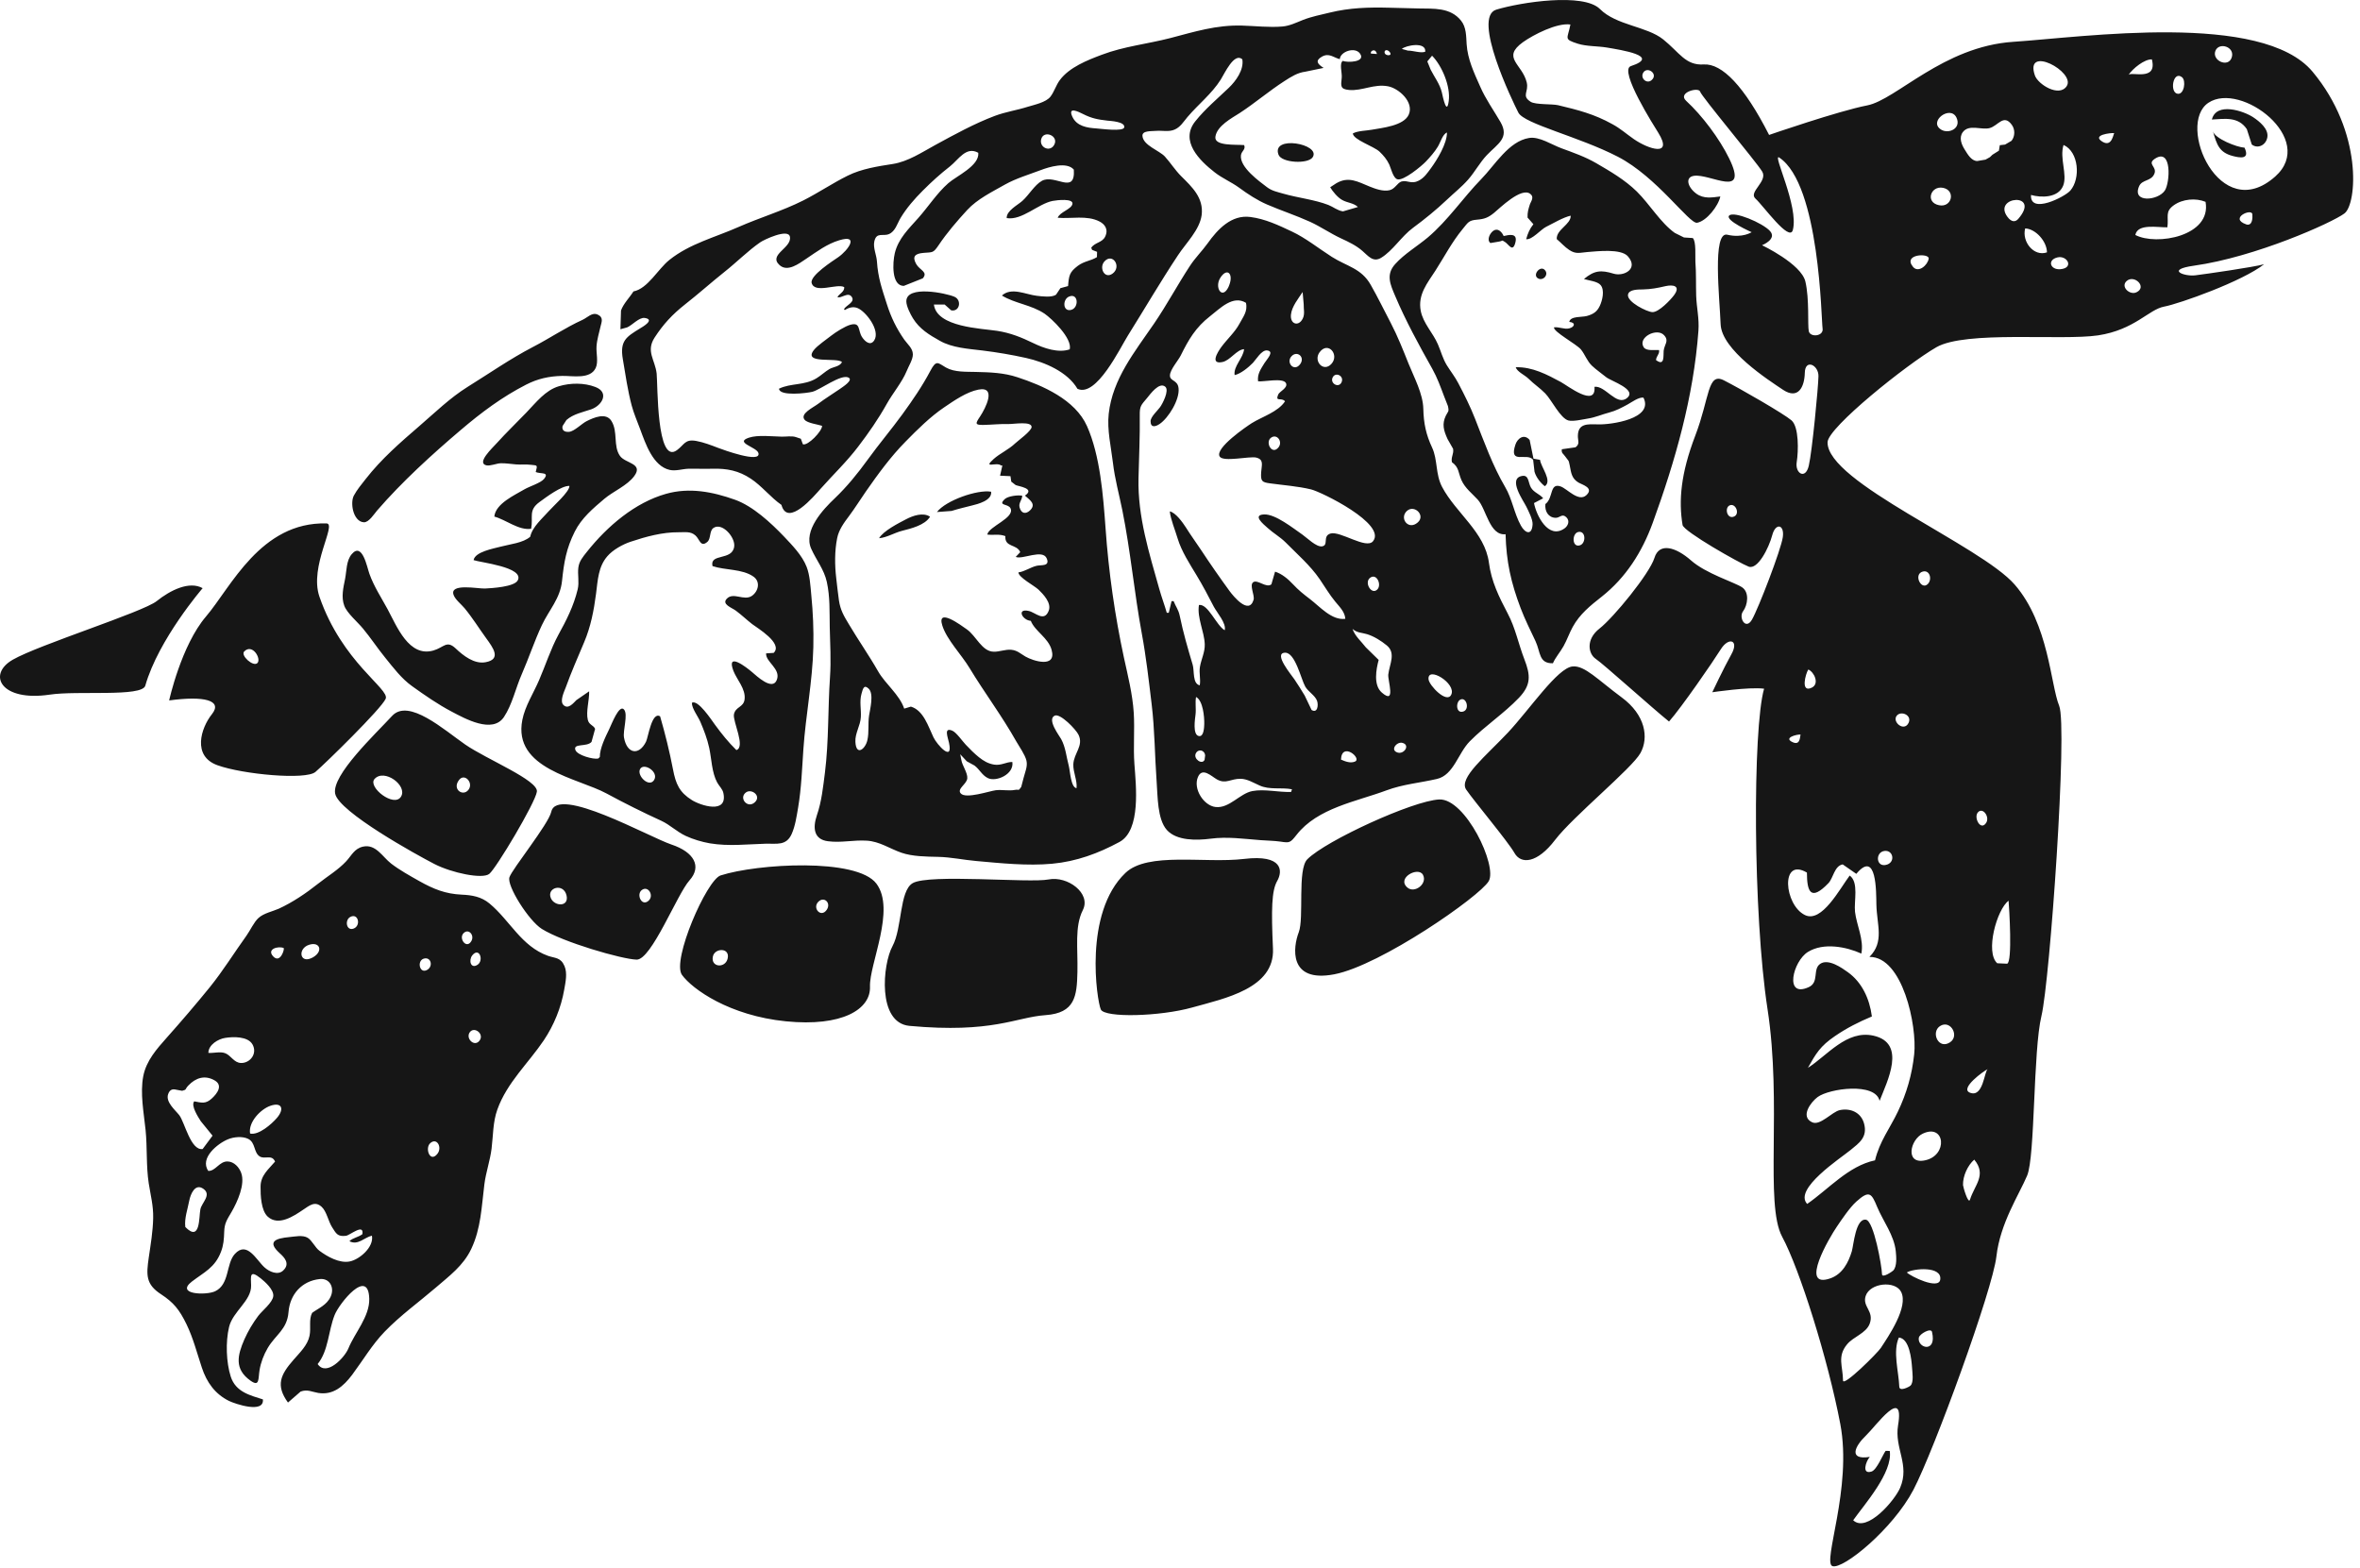 <svg xmlns="http://www.w3.org/2000/svg" width="280" height="186" viewBox="0 0 280 186" fill="none"><path d="M28.978 77.289C29.956 76.301 31.033 78.171 30.54 78.665C30.049 79.159 28.503 77.762 28.978 77.289ZM25.14 84.737C23.824 86.385 22.792 89.709 25.796 90.788C28.805 91.875 36.285 92.566 37.426 91.583C38.565 90.612 45.259 84.073 45.758 82.903C46.266 81.744 40.594 78.588 37.902 70.8C36.651 67.195 40.011 62.132 38.737 62.099C30.905 61.897 27.391 69.694 24.442 73.142C21.492 76.592 20.069 83.101 20.069 83.101C24.231 82.535 26.453 83.091 25.14 84.737ZM171.665 43.348C171.166 42.538 170.979 41.722 170.597 40.849C170.015 39.488 168.858 38.377 168.562 36.881C168.192 34.953 169.347 33.592 170.306 32.107C171.373 30.445 172.253 28.725 173.532 27.177C174.18 26.398 174.229 26.143 175.251 26.061C176.127 25.987 176.567 25.816 177.254 25.26C177.949 24.689 180.49 22.169 181.557 23.001C182.081 23.412 181.616 23.905 181.497 24.294C181.329 24.841 181.215 25.167 181.235 25.811L181.927 26.601C181.493 27.152 181.264 27.67 181.072 28.377C181.765 28.486 182.807 27.218 183.444 26.908C184.313 26.476 185.455 25.79 186.355 25.588C186.384 26.643 184.634 27.218 184.698 28.367C185.129 28.72 185.633 29.298 186.186 29.66C186.997 30.19 187.427 29.972 188.37 29.899C189.478 29.816 192.308 29.472 193.133 30.403C194.453 31.899 192.648 32.834 191.448 32.47C189.957 32.018 189.166 32.066 187.926 33.104C188.473 33.287 189.526 33.358 189.912 33.831C190.406 34.445 190.109 35.644 189.808 36.288C189.462 37.026 188.997 37.281 188.272 37.489C187.699 37.655 186.309 37.478 186.186 38.19C187.002 38.268 186.819 38.808 186.161 38.964C185.569 39.098 184.971 38.756 184.368 38.839C184.288 39.363 187.046 40.828 187.57 41.463C188.055 42.065 188.301 42.854 188.88 43.395C189.384 43.872 190.002 44.288 190.565 44.751C191.147 45.218 194.31 46.22 193.015 47.238C191.78 48.21 190.451 45.711 189.175 45.894C189.388 48.413 185.994 45.764 185.193 45.326C183.553 44.444 181.808 43.51 179.832 43.571C179.99 44.101 180.889 44.486 181.329 44.911C181.976 45.561 182.718 46.039 183.34 46.682C184.091 47.457 185.129 49.633 186.088 49.888C186.651 50.032 187.822 49.753 188.425 49.654C189.265 49.525 190.085 49.161 190.921 48.943C191.73 48.734 192.397 48.372 193.109 47.986C193.608 47.716 194.413 47.098 194.986 47.176C196.251 49.702 191.102 50.396 189.601 50.35C188.331 50.313 187.228 50.23 187.205 51.715C187.194 52.276 187.481 52.656 186.927 53.068L185.302 53.3C185.228 53.795 185.481 53.809 185.717 54.173C186.088 54.714 186.102 54.5 186.236 55.206C186.409 56.115 186.468 56.764 187.273 57.249C187.709 57.508 189.151 57.876 188.212 58.749C187.283 59.606 185.934 57.975 185.154 57.71C183.824 57.253 184.32 59.087 183.35 59.803C183.262 60.676 183.706 61.409 184.566 61.435C185.079 61.446 185.327 60.884 185.836 61.367C186.309 61.83 186.004 62.422 185.618 62.693C183.687 64.047 182.269 61.118 182.001 59.684L183.088 59.119C182.678 58.604 182.001 58.458 181.636 57.845C181.295 57.264 181.413 56.334 180.608 56.464C178.824 56.744 180.772 59.45 181.087 60.105C181.334 60.615 181.868 61.632 181.833 62.214C181.759 63.57 180.953 63.274 180.455 62.374C179.64 60.915 179.417 59.195 178.573 57.773C177.105 55.279 176.072 52.391 175.005 49.675C174.437 48.226 173.76 46.876 173.023 45.472C172.613 44.688 172.124 44.081 171.665 43.348ZM194.902 34.34C195.891 34.314 196.632 34.175 197.596 33.95C198.514 33.743 199.433 33.91 198.618 35.017C198.217 35.567 196.79 37.073 196.038 37.031C195.406 37.006 193.029 35.826 193.149 34.974C193.242 34.299 194.458 34.351 194.902 34.34ZM197.383 41.623C197.328 42.143 197.545 43.524 196.474 42.719C196.522 42.221 196.929 41.987 196.833 41.529C196.364 41.488 195.342 41.681 195.022 41.208C194.25 40.029 196.616 38.823 197.451 39.79C198.05 40.464 197.477 40.828 197.383 41.623ZM187.451 64.696C186.477 65.009 186.483 63.253 187.273 63.112C188.163 62.946 188.188 64.464 187.451 64.696ZM172.263 54.838C173.113 55.435 172.998 56.064 173.395 56.968C173.815 57.919 174.689 58.579 175.326 59.279C176.344 60.381 176.724 63.591 178.627 63.383C178.715 66.65 179.269 69.128 180.416 72.156C180.92 73.481 181.571 74.78 182.179 76.068C182.793 77.382 182.551 78.732 184.245 78.691C184.541 78 185.115 77.361 185.5 76.67C185.924 75.917 186.182 75.127 186.597 74.375C187.441 72.847 188.682 71.856 190.041 70.785C192.877 68.541 194.818 65.523 196.088 62.027C198.761 54.672 200.936 47.073 201.509 39.234C201.617 37.785 201.286 36.476 201.241 35.068C201.202 33.722 201.251 32.392 201.148 31.053C201.114 30.492 201.261 28.616 200.837 28.242L199.795 28.175L198.697 27.629C197.011 26.424 195.718 24.222 194.206 22.73C192.764 21.318 191.034 20.322 189.384 19.36C188.079 18.602 186.665 18.108 185.262 17.593C184.116 17.178 182.644 16.175 181.428 16.368C179.002 16.746 177.351 19.608 175.74 21.25C173.587 23.458 171.788 26.154 169.397 28.175C168.162 29.209 166.59 30.144 165.533 31.328C164.401 32.58 164.944 33.738 165.543 35.146C166.759 38.023 168.369 40.978 169.945 43.779C170.513 44.792 170.915 45.908 171.315 46.968L171.788 48.173C171.952 48.9 171.798 48.781 171.541 49.317C171.063 50.313 171.274 51.056 171.743 52.089L172.401 53.244C172.51 53.867 172.124 54.22 172.263 54.838ZM43.064 74.572C43.999 75.699 44.765 76.878 45.683 78.004C46.672 79.226 47.626 80.503 48.891 81.408C50.392 82.483 51.973 83.579 53.574 84.42C55.156 85.252 58.435 87.095 59.79 85.069C60.77 83.59 61.178 81.646 61.9 80C62.745 78.062 63.397 76.079 64.286 74.177C65.132 72.38 66.475 70.999 66.682 68.92C66.915 66.692 67.182 65.087 68.195 63.066C68.995 61.466 70.374 60.307 71.698 59.185C72.756 58.287 74.421 57.617 75.255 56.474C76.367 54.962 74.173 54.989 73.552 54.085C72.73 52.905 73.338 51.243 72.553 49.96C71.906 48.895 70.443 49.545 69.613 49.96C69.014 50.256 68.147 51.176 67.523 51.233C66.847 51.29 66.653 50.943 66.747 50.542L67.206 49.831C68.017 49.114 69.153 48.9 70.127 48.569C71.466 48.1 72.311 46.553 70.641 45.914C69.302 45.4 67.671 45.415 66.303 45.826C64.702 46.298 63.594 47.758 62.439 48.958C61.277 50.168 60.042 51.347 58.946 52.568C58.412 53.16 56.51 54.921 57.695 55.206C58.154 55.316 58.93 54.972 59.415 54.962C60.036 54.947 60.625 55.056 61.218 55.098C61.816 55.149 62.433 55.071 63.027 55.149C63.729 55.243 63.803 55.108 63.56 56.002C64.134 56.256 65.236 55.96 64.544 56.822C64.159 57.3 62.799 57.716 62.235 58.049C61.145 58.703 58.792 59.736 58.649 61.289C60.022 61.653 61.554 62.962 63.017 62.734C63.289 61.32 62.651 60.552 64.005 59.565C64.806 58.983 66.608 57.617 67.558 57.648C67.602 58.324 65.63 60.048 65.136 60.615C64.38 61.476 63.15 62.506 62.908 63.679C62.068 64.421 60.492 64.563 59.376 64.863C58.545 65.087 56.361 65.465 56.188 66.453C56.964 66.739 62.232 67.284 61.43 68.853C61.032 69.632 58.352 69.782 57.543 69.824C56.747 69.865 53.303 69.154 53.816 70.582C54.024 71.153 54.721 71.683 55.12 72.162C56.06 73.299 56.831 74.552 57.681 75.719C58.486 76.831 59.534 78.213 57.61 78.567C56.272 78.816 54.978 77.803 54.059 76.93C52.982 75.917 52.669 76.821 51.411 77.18C48.525 78.004 47.083 74.322 45.991 72.286C45.224 70.873 44.38 69.612 43.826 68.073C43.554 67.325 42.996 64.267 41.736 65.74C41.078 66.499 41.128 67.736 40.945 68.671C40.737 69.71 40.456 70.837 40.851 71.876C41.172 72.743 42.442 73.814 43.064 74.572ZM56.885 123.473C56.272 124.272 55.181 123.172 55.758 122.439C56.301 121.758 57.494 122.683 56.885 123.473ZM54.987 110.725C55.586 110.103 56.332 110.949 55.922 111.654C55.353 112.647 54.39 111.354 54.987 110.725ZM56.657 114.465C55.842 114.995 55.575 113.92 56.035 113.343C56.87 112.314 57.433 113.956 56.657 114.465ZM51.905 136.879C51.02 138.021 50.388 136.225 51.04 135.633C51.835 134.91 52.488 136.126 51.905 136.879ZM50.709 115.053C49.794 115.614 49.434 114.023 50.254 113.744C51.123 113.463 51.425 114.616 50.709 115.053ZM41.489 149.663C40.273 149.907 38.83 149.087 37.907 148.4C37.378 148.016 37.032 147.174 36.504 146.853C35.9 146.494 34.971 146.717 34.334 146.769C32.714 146.925 31.646 147.289 33.177 148.676C33.736 149.175 34.463 149.928 33.593 150.743C32.966 151.331 31.957 150.889 31.379 150.363C30.416 149.492 29.309 147.18 27.857 148.779C26.805 149.944 27.254 152.364 25.534 153.195C24.487 153.704 20.756 153.595 22.772 152.042C24.225 150.93 25.504 150.396 26.217 148.52C26.523 147.731 26.572 147.04 26.601 146.146C26.631 145.102 26.938 144.712 27.481 143.773C28.167 142.583 29.117 140.495 28.613 139.149C28.384 138.516 27.788 137.814 26.997 137.799C26.023 137.773 25.574 138.957 24.714 138.921C23.652 137.395 25.845 135.654 27.055 135.165C27.728 134.885 28.761 134.781 29.442 135.118C30.331 135.555 30.081 136.713 30.797 137.191C31.404 137.596 32.254 136.911 32.634 137.814C31.863 138.728 30.92 139.441 30.915 140.781C30.905 141.798 30.964 143.621 31.776 144.355C33.04 145.487 34.819 144.303 35.945 143.539C36.721 143.025 37.358 142.458 38.154 143.175C38.746 143.699 38.959 144.915 39.398 145.596C39.878 146.344 40.036 146.744 41.045 146.619C41.528 146.557 43.209 145.102 42.996 146.426C42.532 146.785 41.84 146.868 41.453 147.258C42.462 147.799 43.233 146.806 44.127 146.603C44.383 147.97 42.63 149.445 41.489 149.663ZM41.336 159.979C40.896 161.055 38.732 163.371 37.688 161.834C38.975 160.254 38.953 157.901 39.7 156.02C40.249 154.63 43.707 150.318 43.81 154.089C43.865 156.193 42.081 158.141 41.336 159.979ZM22.452 142.458C22.599 141.69 23.142 140.354 24.121 141.04C25.143 141.757 23.934 142.682 23.775 143.471C23.588 144.359 23.8 147.429 21.986 145.575C21.858 144.552 22.268 143.444 22.452 142.458ZM21.265 132.302C20.791 131.696 19.616 130.744 19.951 129.805C20.178 129.144 20.628 129.202 21.019 129.306L21.611 129.415C22.219 129.259 21.887 129.265 22.352 128.782C23.232 127.862 24.315 127.519 25.47 128.184C26.473 128.765 25.806 129.717 25.104 130.35C24.377 131.01 23.888 130.823 23.048 130.667C22.604 131.16 23.529 132.563 23.824 133.025L25.218 134.74L24.043 136.323C22.62 136.542 21.913 133.129 21.265 132.302ZM26.711 123.14C27.663 122.985 29.398 122.942 29.952 123.903C30.573 124.995 29.684 126.131 28.607 126.116C27.747 126.101 27.407 125.202 26.695 124.947C26.113 124.73 25.331 124.968 24.723 124.917C24.729 123.945 25.899 123.264 26.711 123.14ZM32.047 131.207C33.415 130.714 33.785 131.54 32.863 132.625C32.225 133.373 30.678 134.723 29.671 134.485C29.442 133.124 30.925 131.607 32.047 131.207ZM33.652 112.476C33.805 112.544 33.257 114.397 32.397 113.452C31.617 112.585 33.025 112.211 33.652 112.476ZM36.676 112.091C37.966 111.687 38.367 112.854 37.156 113.567L36.954 113.67C35.545 114.325 35.308 112.523 36.676 112.091ZM41.563 108.788C42.511 108.288 42.852 109.821 41.963 110.165C41.093 110.501 40.866 109.157 41.563 108.788ZM65.013 113.401C61.85 112.268 60.511 109.219 58.076 107.193C57.093 106.377 55.99 106.196 54.77 106.143C52.853 106.055 51.445 105.489 49.745 104.533C48.658 103.921 47.383 103.214 46.404 102.456C45.367 101.651 44.593 100.117 43.075 100.445C42.042 100.674 41.721 101.49 41.064 102.195C40.114 103.214 38.836 103.977 37.753 104.834C36.326 105.968 34.7 107.068 33.074 107.811C32.339 108.134 31.295 108.341 30.673 108.907C30.12 109.406 29.694 110.382 29.234 111.021C27.782 113.037 26.488 115.146 24.887 117.13C23.251 119.145 21.522 121.16 19.798 123.098C18.591 124.459 17.367 125.821 17 127.664C16.605 129.695 17.064 132.037 17.274 134.08C17.481 136.151 17.332 138.339 17.644 140.38C17.866 141.809 18.206 143.04 18.173 144.525C18.138 146.11 17.88 147.622 17.653 149.175C17.346 151.278 17.293 152.379 19.106 153.553C20.608 154.541 21.275 155.367 22.125 157.107C22.925 158.764 23.351 160.461 23.943 162.243C24.526 164.025 25.534 165.402 27.175 166.213C27.896 166.56 31.365 167.744 31.191 166.03C29.725 165.553 27.96 165.173 27.372 163.313C26.843 161.641 26.75 159.226 27.175 157.449C27.614 155.589 29.833 154.337 29.793 152.519C29.764 151.413 29.586 150.598 30.915 151.652C31.439 152.073 32.507 153.008 32.423 153.783C32.329 154.566 31.093 155.511 30.634 156.125C29.991 156.982 29.423 157.942 28.998 158.899C28.168 160.8 27.782 162.43 29.714 163.802C30.821 164.586 30.619 163.616 30.797 162.535C30.945 161.641 31.291 160.743 31.754 159.947C32.698 158.338 34.066 157.745 34.231 155.667C34.398 153.553 35.826 151.97 37.931 151.751C39.137 151.621 39.72 152.79 39.225 153.845C38.766 154.847 37.779 155.211 37.032 155.761C36.612 156.567 36.919 157.554 36.725 158.478C36.494 159.615 35.564 160.478 34.823 161.335C33.282 163.096 32.679 164.353 34.166 166.4L35.664 165.101C36.469 164.799 37.007 165.137 37.753 165.262C39.517 165.543 40.728 164.504 41.78 163.112C43.075 161.372 44.147 159.537 45.634 157.996C47.516 156.051 49.69 154.494 51.722 152.749C53.327 151.362 54.958 150.176 55.907 148.187C57.068 145.746 57.132 143.175 57.468 140.516C57.646 139.088 58.144 137.715 58.322 136.283C58.516 134.719 58.471 133.124 59.01 131.632C60.156 128.433 62.691 126.142 64.529 123.41C65.719 121.633 66.569 119.556 66.941 117.416C67.093 116.543 67.34 115.468 66.974 114.616C66.524 113.567 65.864 113.701 65.013 113.401ZM124.409 104.341C122.17 104.788 110.229 103.656 108.286 104.778C106.695 105.702 107.05 110.113 105.885 112.263C104.715 114.414 104.062 121.348 107.895 121.711C117.772 122.621 120.525 120.683 124.043 120.439C127.561 120.19 127.764 118.179 127.829 115.338C127.897 112.481 127.473 109.957 128.476 107.967C129.478 105.978 126.652 103.895 124.409 104.341ZM98.083 107.947C97.397 108.938 96.334 107.723 97.099 106.979C97.781 106.309 98.646 107.135 98.083 107.947ZM86.319 113.769C86.016 114.907 84.308 114.772 84.579 113.483C84.793 112.439 86.685 112.398 86.319 113.769ZM85.494 103.864C83.843 104.398 79.677 113.946 80.913 115.666C82.154 117.369 86.55 120.501 93.237 121.171C99.926 121.841 103.321 119.742 103.218 117.057C103.128 114.377 106.3 107.91 103.978 104.834C101.655 101.755 89.836 102.466 85.494 103.864ZM70.977 89.995C70.374 90.124 68.522 89.605 68.279 89.007C67.928 88.135 69.628 88.665 70.181 88.02L70.606 86.477C70.418 86.025 69.894 86.025 69.742 85.412C69.499 84.42 69.929 83.08 69.9 82.019L68.383 83.065C68.017 83.429 67.429 84.181 66.87 83.662C66.356 83.205 66.95 82.026 67.122 81.559C67.769 79.765 68.555 77.974 69.307 76.192C70.078 74.375 70.457 72.452 70.715 70.458C70.927 68.831 70.972 67.247 72.06 65.991C72.707 65.237 73.878 64.583 74.826 64.271C76.649 63.663 78.587 63.133 80.503 63.149C81.269 63.159 81.925 63.009 82.51 63.529C83.013 63.969 83.112 64.993 83.927 64.287C84.357 63.923 84.155 62.978 84.638 62.645C85.66 61.923 87.277 63.752 87.105 64.869C86.863 66.552 84.175 65.617 84.535 67.165C86.038 67.668 88.069 67.477 89.392 68.411C90.256 69.018 89.98 70.162 89.205 70.697C88.28 71.33 87.025 70.224 86.245 71.019C85.573 71.689 86.812 72.084 87.306 72.452C87.994 72.962 88.601 73.549 89.243 74.047C89.807 74.484 92.944 76.327 91.793 77.46L90.894 77.517C90.815 78.534 92.678 79.35 92.163 80.665C91.65 82.005 89.763 80.192 89.205 79.72C88.636 79.237 86.126 77.246 87.011 79.584C87.41 80.623 88.503 81.74 88.34 82.987C88.215 83.937 87.267 83.823 87.079 84.748C86.912 85.573 88.493 88.628 87.367 88.992C86.383 88.02 85.641 87.091 84.836 85.994C84.405 85.412 82.821 82.971 82.089 83.376C82.069 84.046 82.815 84.981 83.102 85.661C83.531 86.67 83.907 87.646 84.143 88.727C84.431 90.051 84.441 91.635 85.088 92.835C85.336 93.283 85.721 93.604 85.825 94.086C86.372 96.659 83.072 95.552 82.079 94.919C80.608 93.994 80.177 93.022 79.845 91.271C79.431 89.132 78.913 87.038 78.319 84.991C77.332 84.368 76.906 87.47 76.649 87.994C75.824 89.662 74.396 89.469 74.036 87.521C73.878 86.685 74.544 84.763 74.036 84.181C73.471 83.522 72.578 85.891 72.271 86.524C71.827 87.443 71.155 88.784 71.165 89.812L70.977 89.995ZM89.54 95.198C88.675 95.973 87.613 94.659 88.512 94.01C89.179 93.527 90.385 94.44 89.54 95.198ZM77.603 92.545C77.015 93.48 75.562 92.056 75.928 91.271C76.338 90.41 78.211 91.569 77.603 92.545ZM78.482 97.391C79.489 97.859 80.305 98.685 81.353 99.172C82.232 99.583 83.28 99.889 84.224 100.056C86.466 100.43 88.684 100.159 90.903 100.097C92.158 100.071 93.28 100.362 93.917 98.971C94.357 97.989 94.511 96.861 94.693 95.806C95.079 93.537 95.158 91.195 95.316 88.893C95.592 84.868 96.403 80.832 96.497 76.784C96.546 74.712 96.458 72.645 96.254 70.593C96.151 69.513 96.087 68.239 95.702 67.252C95.168 65.886 93.987 64.682 93.024 63.663C91.482 62.048 89.327 60.048 87.213 59.294C84.54 58.339 81.782 57.809 79.021 58.589C75.339 59.627 72.049 62.428 69.632 65.471C69.153 66.079 68.713 66.573 68.616 67.351C68.511 68.171 68.743 69.055 68.541 69.912C68.063 71.901 67.202 73.584 66.239 75.335C65.34 76.993 64.717 78.946 63.956 80.701C63.303 82.229 62.3 83.756 61.973 85.408C60.822 91.24 68.551 92.294 71.96 94.14C74.129 95.313 76.245 96.367 78.482 97.391ZM76.93 106.881C76.12 107.577 75.478 106.128 76.13 105.608C76.892 105.007 77.652 106.264 76.93 106.881ZM65.368 106.585C64.791 105.318 66.857 104.694 67.216 106.237C67.532 107.629 65.803 107.546 65.368 106.585ZM79.673 100.201C76.98 99.298 66.11 93.147 65.404 96.316C65.072 97.785 60.779 103.079 60.443 104.076C60.097 105.068 62.726 109.235 64.286 110.211C66.806 111.786 73.778 113.806 75.532 113.853C77.287 113.894 80.336 106.081 81.807 104.445C83.285 102.804 82.361 101.1 79.673 100.201ZM55.57 93.718C54.914 94.544 53.594 93.626 54.479 92.519C55.136 91.692 56.223 92.898 55.57 93.718ZM47.572 94.524C46.746 95.848 43.609 93.382 44.428 92.43C45.576 91.127 48.4 93.209 47.572 94.524ZM46.518 84.94C44.552 87.075 39.331 91.974 39.765 94.16C40.184 96.326 49.489 101.453 51.539 102.507C53.594 103.567 57.241 104.33 58.05 103.681C58.865 103.032 63.506 95.262 63.698 93.926C63.892 92.586 57.73 90.083 55.21 88.343C52.701 86.606 48.48 82.805 46.518 84.94ZM43.174 61.965C43.757 61.996 44.404 60.962 44.739 60.572C47.689 57.161 51.237 53.928 54.632 51.045C57.132 48.91 59.612 47.073 62.424 45.633C63.803 44.928 65.136 44.632 66.698 44.599C67.937 44.574 70.019 45.036 70.675 43.66C71.016 42.937 70.719 41.878 70.774 41.099C70.829 40.267 71.081 39.494 71.253 38.724C71.362 38.237 71.653 37.66 70.908 37.322C70.24 37.021 69.707 37.676 69.104 37.951C67.063 38.88 65.205 40.144 63.229 41.167C60.551 42.558 58.05 44.303 55.467 45.908C53.381 47.213 51.633 48.927 49.76 50.542C47.502 52.49 45.254 54.438 43.381 56.838C42.888 57.467 42.364 58.09 41.987 58.791C41.765 59.195 41.736 59.892 41.884 60.527C42.062 61.263 42.497 61.934 43.174 61.965ZM99.324 63.85C99.516 62.869 100.119 62.037 100.736 61.221C101.429 60.297 102.05 59.29 102.727 58.318C104.171 56.246 105.676 54.179 107.441 52.391C108.83 50.973 110.407 49.409 112.056 48.304C113.198 47.529 114.699 46.49 116.083 46.226C118.282 45.799 116.918 48.448 116.296 49.389C115.708 50.262 115.638 50.433 116.701 50.413C117.684 50.396 118.693 50.277 119.705 50.308C120.293 50.318 122.393 49.95 122.393 50.657C122.393 51.129 120.776 52.287 120.442 52.605C119.666 53.347 118.628 53.795 117.892 54.458C116.552 55.664 118.237 54.776 118.757 55.217L118.924 55.233L118.652 56.437L119.887 56.495L119.981 57.144L120.496 57.545C120.822 57.705 122.877 57.934 121.603 58.801C122.166 59.311 123.001 59.809 122.185 60.572C121.721 61.004 121.183 60.967 120.97 60.209C120.817 59.664 121.271 59.337 121.281 58.811C120.782 58.708 119.596 58.854 119.211 59.212C118.337 60.048 119.596 59.721 119.887 60.297C120.456 61.446 117.284 62.458 117.135 63.424C117.93 63.518 118.539 63.32 119.279 63.607C119.191 64.978 120.63 64.515 121.044 65.508L120.51 66.073C121.311 66.427 123.726 65.087 124.197 66.271C124.582 67.222 123.525 67.004 123.005 67.123C122.25 67.3 121.588 67.808 120.827 67.912C120.86 68.52 122.714 69.481 123.218 69.959C123.752 70.479 124.784 71.523 124.424 72.458C123.89 73.845 122.843 72.659 122.066 72.489C120.585 72.145 121.271 73.584 122.299 73.658C122.788 74.899 124.379 75.668 124.77 77.112C125.367 79.315 122.561 78.415 121.672 77.901C121.089 77.568 120.708 77.158 119.977 77.091C119.256 77.028 118.593 77.341 117.892 77.32C116.484 77.293 115.817 75.434 114.699 74.661C114.042 74.198 111.097 72.01 111.804 74.229C112.338 75.906 114.092 77.694 115.026 79.251C116.794 82.176 118.865 84.919 120.569 87.952C120.941 88.608 121.607 89.526 121.781 90.238C121.944 90.93 121.617 91.593 121.435 92.321L121.163 93.365C120.753 93.916 120.989 93.614 120.411 93.718C119.666 93.859 118.914 93.667 118.149 93.755C117.397 93.848 114.586 94.82 113.988 94.134C113.499 93.583 114.709 93.038 114.764 92.342C114.813 91.677 114.152 90.815 114.058 90.165L113.923 89.485L114.705 90.326L115.618 90.825C116.241 91.298 116.498 91.963 117.195 92.311C118.173 92.804 120.333 91.875 120.11 90.404C119.398 90.384 118.791 90.852 117.951 90.716C117.241 90.601 116.705 90.285 116.142 89.839C115.609 89.407 115.065 88.873 114.576 88.347C114.171 87.922 113.48 86.904 112.985 86.69C111.953 86.254 112.441 87.428 112.59 88.114C113.109 90.492 111.187 88.384 110.752 87.48C110.125 86.176 109.576 84.286 108.073 83.834L107.279 84.073C106.715 82.406 105.04 81.148 104.181 79.646C103.098 77.745 101.828 75.943 100.717 74.067C100.119 73.076 99.708 72.384 99.535 71.237C99.403 70.349 99.324 69.481 99.214 68.592C99.032 67.05 99.017 65.383 99.324 63.85ZM125.126 84.909C125.782 84.586 127.655 86.541 127.956 87.167C128.594 88.477 127.409 89.35 127.344 90.669C127.305 91.615 127.829 92.586 127.724 93.511C127.037 93.417 126.969 91.469 126.801 90.846C126.51 89.765 126.435 88.669 125.901 87.687C125.674 87.272 124.197 85.365 125.126 84.909ZM103.113 84.878C102.959 85.844 103.128 86.851 102.91 87.812C102.674 88.877 101.581 89.74 101.488 88.026C101.429 87.003 102.08 86.099 102.134 85.08C102.189 84.165 101.952 83.226 102.209 82.322C102.381 81.703 102.5 81.173 103.059 81.703C103.706 82.317 103.227 84.134 103.113 84.878ZM97.875 91.657C97.653 93.396 97.481 95.09 96.922 96.716C96.398 98.254 96.566 99.594 98.232 99.807C99.808 100.015 101.215 99.64 102.842 99.739C104.368 99.832 105.559 100.689 106.957 101.172C108.256 101.619 109.877 101.63 111.296 101.661C112.817 101.692 114.299 102.019 115.796 102.15C118.757 102.415 121.865 102.746 124.819 102.477C127.739 102.206 130.308 101.246 132.809 99.9C135.388 98.513 134.776 93.188 134.592 90.664C134.444 88.653 134.637 86.606 134.514 84.582C134.365 82.301 133.822 80.207 133.343 78C132.28 73.056 131.529 67.855 131.168 62.677C130.886 58.78 130.526 54.058 128.965 50.552C127.557 47.4 123.697 45.737 120.708 44.755C119.092 44.221 117.501 44.169 115.763 44.127C114.651 44.095 113.247 44.179 112.249 43.613C111.296 43.082 111.103 42.62 110.385 43.992C109.424 45.815 108.286 47.468 107.061 49.155C105.731 50.983 104.269 52.703 102.945 54.537C101.774 56.158 100.479 57.747 99.071 59.092C97.673 60.412 95.277 62.946 96.245 65.103C96.863 66.484 97.767 67.544 98.098 69.04C98.489 70.843 98.409 72.516 98.444 74.385C98.489 76.369 98.612 78.337 98.474 80.349C98.217 84.093 98.34 87.948 97.875 91.657ZM147.603 101.905C142.962 102.46 136.178 101.032 133.525 103.567C128.529 108.336 130.145 118.74 130.604 119.763C131.055 120.776 137.606 120.61 141.455 119.53C145.314 118.454 151.238 117.265 151.031 112.565C150.818 107.853 150.872 105.68 151.53 104.523C152.198 103.364 152.241 101.349 147.603 101.905ZM77.662 40.055C78.69 38.465 79.777 37.302 81.254 36.133C82.84 34.892 84.372 33.52 85.948 32.263C87.367 31.145 88.73 29.764 90.192 28.751C90.608 28.451 93.532 27.064 93.72 28.092C93.968 29.431 91.102 30.206 92.495 31.458C93.444 32.31 94.793 31.276 95.647 30.705C96.912 29.858 98.102 28.944 99.581 28.503C101.976 27.775 100.647 29.686 99.447 30.518C98.809 30.959 96.062 32.705 96.299 33.577C96.66 34.891 99.338 33.587 100.164 34.065C100.207 34.616 99.599 34.834 99.353 35.238C99.813 35.468 100.614 34.559 101.063 35.235C101.477 35.853 100.381 36.217 100.133 36.679L100.233 36.788C100.696 36.491 101.22 36.336 101.75 36.554C102.733 36.953 104.476 39.208 103.722 40.382C103.27 41.083 102.624 40.522 102.277 39.992C101.759 39.192 102.131 38.19 100.885 38.533C100.258 38.709 99.165 39.396 98.622 39.821C98.054 40.277 96.976 40.994 96.556 41.535C95.217 43.255 99.383 42.355 99.896 42.963C99.65 43.483 98.874 43.524 98.419 43.779C97.895 44.081 97.397 44.564 96.863 44.885C95.43 45.758 93.82 45.435 92.425 46.116C92.475 47.036 95.706 46.652 96.374 46.485C97.307 46.257 99.767 44.356 100.663 44.792C101.284 45.092 99.996 45.898 99.615 46.169C98.751 46.771 97.9 47.275 97.07 47.909C96.468 48.365 94.871 49.087 95.465 49.804C95.795 50.205 97.05 50.355 97.535 50.521C97.549 51.155 95.835 52.932 95.256 52.708L95.015 52.054L94.427 51.857C93.943 51.69 93.206 51.825 92.707 51.804C91.591 51.783 89.926 51.576 88.862 51.925C87.079 52.517 89.796 53.035 89.985 53.758C90.301 55.015 85.751 53.347 85.222 53.145C84.396 52.827 83.468 52.47 82.597 52.313C81.249 52.075 81.213 52.749 80.314 53.409C77.875 55.206 78.047 45.545 77.908 44.313C77.716 42.677 76.615 41.681 77.662 40.055ZM123.529 16.524C123.82 15.365 125.683 16.113 125.067 17.198C124.557 18.098 123.282 17.484 123.529 16.524ZM128.515 13.536C129.517 14.046 130.274 14.186 131.381 14.311C131.742 14.352 133.505 14.424 133.386 15.111C133.289 15.641 130.634 15.277 130.061 15.236C129.023 15.168 127.739 14.991 127.221 13.832C126.662 12.597 127.972 13.267 128.515 13.536ZM131.993 32.465C131.035 33.151 130.362 31.739 131.044 31.006C132.013 29.957 133.115 31.651 131.993 32.465ZM152.38 9.626C153.2 9.095 153.942 8.623 154.876 8.504L157.04 8.056C156.299 7.593 156.006 7.199 156.837 6.722C157.691 6.239 158.215 6.835 158.957 7.018C159.02 6.114 160.74 5.532 161.338 6.332C162.124 7.376 159.836 7.46 159.327 7.22C158.867 7.501 159.253 8.664 159.188 9.221C159.075 10.228 159.01 10.575 160.064 10.674C161.63 10.809 163.008 9.921 164.682 10.238C165.953 10.476 167.791 12.108 167.14 13.6C166.546 14.934 163.942 15.172 162.752 15.392C162.034 15.521 161.144 15.505 160.508 15.828C160.533 16.581 163.008 17.354 163.68 17.999C164.164 18.466 164.54 18.912 164.831 19.526C165.024 19.952 165.281 21.11 165.78 21.267C166.506 21.499 168.666 19.697 169.175 19.163C169.688 18.622 170.207 18.035 170.588 17.406C170.915 16.872 171.156 15.926 171.671 15.723C171.694 17.027 170.498 18.965 169.787 19.936C169.323 20.56 168.981 21.094 168.31 21.438C167.435 21.894 167.005 21.345 166.293 21.53C165.775 21.682 165.523 22.424 164.846 22.57C164.094 22.741 163.176 22.404 162.504 22.134C161.076 21.552 160.003 20.893 158.541 21.744L157.82 22.216C158.092 22.685 158.705 23.437 159.248 23.729C159.856 24.072 160.597 24.072 161.112 24.559L159.337 25.079C158.65 24.97 158.205 24.554 157.597 24.314C155.953 23.681 154.001 23.478 152.286 22.985C151.53 22.767 150.902 22.653 150.314 22.202C149.43 21.526 147.049 19.837 147.231 18.415C147.305 17.905 147.824 17.738 147.612 17.215C146.614 17.127 144.055 17.35 144.198 16.238C144.366 14.934 146.179 13.994 147.088 13.407C148.902 12.223 150.561 10.795 152.38 9.626ZM163.363 6.406L162.671 6.358C162.47 6.097 163.186 5.615 163.363 6.406ZM164.644 5.984C164.886 6.083 165.222 6.56 164.722 6.55L164.638 6.545C164.094 6.471 164.194 5.791 164.644 5.984ZM169.096 6.14C168.541 6.337 167.687 5.999 167.035 6.005L166.319 5.802C166.797 5.376 169.223 4.904 169.096 6.14ZM169.906 6.607C171.086 7.807 172.121 10.254 171.882 11.995C171.655 13.734 171.2 11.563 171.063 10.949C170.824 9.963 170.187 9.147 169.744 8.275L169.343 7.288L169.906 6.607ZM127.083 36.766C126.079 37.021 126.05 35.525 126.821 35.193C127.942 34.704 128.046 36.517 127.083 36.766ZM74.415 38.839C75.009 38.584 75.834 37.624 76.496 37.723C77.761 37.914 76.234 38.787 75.948 38.958C74.282 39.977 73.526 40.444 73.897 42.62C74.203 44.428 74.47 46.319 74.944 48.107C75.201 49.072 75.602 49.971 75.948 50.911C76.595 52.656 77.474 55.305 79.456 55.752C80.187 55.914 80.963 55.632 81.688 55.612C82.627 55.597 83.601 55.638 84.515 55.612C86.255 55.564 87.643 55.836 89.091 56.801C90.366 57.638 91.453 59.035 92.713 59.902C93.453 62.598 96.601 58.837 97.362 57.985C98.855 56.302 100.455 54.786 101.818 52.989C103.059 51.368 104.2 49.722 105.198 47.94C105.929 46.625 107.017 45.368 107.571 44.023C107.791 43.457 108.315 42.657 108.306 42.038C108.296 41.311 107.659 40.828 107.289 40.298C106.359 38.969 105.708 37.628 105.218 36.075C104.635 34.246 104.171 32.959 104.043 31.016C103.998 30.263 103.563 29.384 103.736 28.632C103.993 27.5 104.744 28.071 105.46 27.775C106.226 27.458 106.448 26.523 106.849 25.858C107.555 24.684 108.483 23.614 109.492 22.607C110.579 21.52 111.558 20.638 112.709 19.739C113.726 18.939 114.621 17.313 116.068 18.129C116.232 19.66 113.464 20.893 112.516 21.729C111.152 22.928 110.159 24.502 108.949 25.864C107.843 27.115 106.578 28.299 106.162 30.04C105.9 31.162 105.751 33.91 107.228 33.92L109.486 33.021C110.139 32.253 109.126 32.066 108.712 31.343C108.188 30.419 108.568 30.091 109.57 30.003C110.653 29.914 110.717 30.04 111.34 29.121C112.338 27.629 113.539 26.238 114.75 24.918C115.964 23.603 117.729 22.752 119.24 21.894C120.525 21.172 122.063 20.716 123.44 20.196C124.478 19.796 126.568 19.163 127.403 20.123C127.596 23.189 125.14 20.597 123.609 21.458C122.743 21.941 122.053 23.172 121.281 23.848C120.738 24.336 119.398 25.001 119.438 25.874C121.247 26.184 123.159 24.175 124.893 23.837C125.446 23.733 127.339 23.526 127.24 24.185C127.137 24.83 125.738 25.141 125.491 25.837C127.102 25.973 128.955 25.515 130.432 26.269C131.054 26.581 131.553 27.198 131.114 28.087C130.768 28.788 129.932 28.747 129.469 29.38L129.567 29.645L130.161 29.879L130.145 30.506C129.43 30.954 128.638 30.969 127.882 31.536C126.88 32.294 126.824 32.678 126.72 33.94L125.808 34.19L125.293 34.963C124.789 35.317 123.648 35.167 123.011 35.094C121.681 34.943 120.016 34.034 118.87 35.062C120.407 36.008 122.377 36.164 123.944 37.224C124.774 37.801 127.235 40.121 126.918 41.446C125.56 41.915 123.831 41.311 122.61 40.715C121.197 40.029 119.878 39.494 118.312 39.254C116.464 38.964 111.132 38.829 110.802 36.133L112.076 36.128L112.852 36.819C113.865 37.021 114.142 35.598 113.237 35.208C112.228 34.772 107.525 33.8 107.53 35.754C107.53 36.32 108.014 37.281 108.315 37.764C109.097 39.036 110.248 39.727 111.508 40.433C112.991 41.276 114.897 41.379 116.543 41.582C118.312 41.8 120.007 42.086 121.736 42.47C123.994 42.974 126.672 44.137 127.832 46.127C130.077 47.197 132.922 41.229 133.822 39.805C135.808 36.632 137.7 33.389 139.766 30.274C140.715 28.835 142.331 27.276 142.568 25.525C142.83 23.474 141.42 22.175 140.145 20.908C139.4 20.165 138.896 19.333 138.205 18.571C137.561 17.864 135.625 17.251 135.546 16.129C135.497 15.484 136.559 15.578 137.191 15.525C137.927 15.47 138.674 15.677 139.366 15.371C140.042 15.079 140.394 14.472 140.882 13.89C142.186 12.353 143.753 11.152 144.84 9.433C145.285 8.722 146.446 6.161 147.395 7.044C147.603 8.285 146.619 9.62 145.804 10.405C144.444 11.707 142.992 12.918 141.816 14.389C139.944 16.726 142.331 19.058 144.109 20.441C145.013 21.152 146.051 21.573 146.999 22.258C148.057 23.032 149.158 23.76 150.354 24.274C151.989 24.98 153.748 25.552 155.443 26.32C156.688 26.891 157.855 27.703 159.12 28.289C159.989 28.689 160.899 29.121 161.635 29.764C162.306 30.335 162.895 31.172 163.858 30.59C165.246 29.754 166.29 28.019 167.642 27.032C169.036 26.004 170.404 24.892 171.665 23.698C172.505 22.896 173.424 22.175 174.185 21.308C174.989 20.394 175.578 19.272 176.413 18.394C177.677 17.069 179.126 16.378 178.02 14.472C177.228 13.105 176.261 11.761 175.618 10.279C174.886 8.629 174.126 7.044 174.007 5.23C173.948 4.275 173.972 3.236 173.35 2.456C172.07 0.851 170.089 1.044 168.315 1.003L164.816 0.915C162.391 0.851 160.138 0.915 157.761 1.496C156.688 1.761 155.626 1.959 154.579 2.369C153.803 2.68 153.003 3.07 152.172 3.142C150.591 3.282 148.912 3.075 147.315 3.033C144.272 2.961 141.781 3.75 138.857 4.515C136.138 5.22 133.377 5.491 130.728 6.494C129.014 7.137 126.869 7.98 125.738 9.506C125.284 10.119 125.077 10.887 124.631 11.465C124.107 12.149 122.709 12.431 121.934 12.669C120.649 13.08 119.31 13.267 118.025 13.75C115.579 14.675 113.272 15.947 110.974 17.198C109.334 18.098 107.729 19.167 105.935 19.453C104.165 19.728 102.225 20.024 100.589 20.835C98.76 21.739 97.119 22.866 95.287 23.791C92.787 25.042 90.153 25.816 87.603 26.939C84.826 28.17 81.827 28.907 79.411 30.845C78.077 31.904 76.857 34.246 75.156 34.575C74.707 35.296 73.966 36.018 73.679 36.839L73.61 39.063L74.415 38.839ZM253.345 27.878C253.611 26.486 256.014 27 257.145 26.969C257.327 25.702 256.828 25.13 257.9 24.358C258.944 23.603 260.519 23.468 261.676 23.946C262.412 28.019 255.849 29.187 253.345 27.878ZM253.488 34.673C252.683 35.068 251.551 34.008 252.317 33.338C253.226 32.538 254.778 34.049 253.488 34.673ZM255.306 7.044C255.988 9.708 252.835 8.436 252.524 8.898C253.058 8.109 254.427 7.012 255.306 7.044ZM249.436 16.81C248.122 16.004 250.435 15.75 250.855 15.79C250.736 15.78 250.612 17.527 249.436 16.81ZM245.632 22.611C244.995 23.355 240.814 25.48 240.968 23.131C242.182 23.474 244.184 23.489 244.776 22.046C245.315 20.716 244.327 18.783 244.827 17.198C246.635 17.999 246.872 21.178 245.632 22.611ZM244.441 31.94C243.25 32.035 242.865 30.849 244.086 30.544C245.257 30.243 246.127 31.801 244.441 31.94ZM240.276 27.099C241.535 27.156 242.851 28.648 242.86 29.941C241.293 30.486 239.856 28.659 240.276 27.099ZM239.451 25.973C239.124 26.346 238.66 26.392 238.166 25.722C236.353 23.271 242.227 22.757 239.451 25.973ZM237.266 17.225L237.158 17.879L236.392 18.357L236.095 18.643L235.568 18.939L234.584 19.105C233.877 19.085 233.456 18.306 233.116 17.77C232.722 17.153 232.385 16.331 232.88 15.671C233.615 14.695 235.108 15.459 236.066 15.194C237.065 14.923 237.716 13.479 238.685 14.804C239.09 15.355 239.084 16.165 238.655 16.705L237.889 17.153L237.266 17.225ZM230.325 15.392C228.709 14.424 231.412 12.414 232.127 13.963C232.716 15.225 231.228 15.921 230.325 15.392ZM230.053 24.347C228.383 24.008 229.064 21.998 230.526 22.284C232.065 22.586 231.584 24.663 230.053 24.347ZM226.969 31.661C225.704 30.132 228.911 30.003 228.827 30.678C228.728 31.443 227.606 32.434 226.969 31.661ZM245.196 10.228C244.293 11.574 241.787 10.004 241.427 8.95C240.152 5.237 246.324 8.551 245.196 10.228ZM255.677 18.825C257.712 17.505 257.466 21.686 256.842 22.611C256.037 23.817 252.896 24.107 253.799 22.081C254.165 21.271 255.237 21.53 255.607 20.607C255.949 19.754 254.678 19.475 255.677 18.825ZM258.883 9.163C259.383 9.562 259.145 11.22 258.375 11.126C257.372 11.007 257.816 8.316 258.883 9.163ZM262.016 12.192C265.871 9.626 274.927 16.504 269.946 20.938C263.36 26.803 258.167 14.753 262.016 12.192ZM262.841 6.046C263.251 4.94 265.234 5.553 264.769 6.852C264.338 8.066 262.417 7.178 262.841 6.046ZM266.502 26.622C264.413 25.889 267.179 24.663 267.229 25.426C267.304 26.528 266.897 26.762 266.502 26.622ZM216.93 104.782C217.513 104.18 217.631 102.736 218.625 102.555L220.24 103.677C222.676 100.742 222.592 105.847 222.622 107.318C222.676 109.749 223.59 111.738 221.796 113.531C225.734 113.483 227.469 121.697 227.108 125.083C226.855 127.483 226.208 129.717 225.176 131.877C224.207 133.907 223.013 135.393 222.459 137.664C219.291 138.339 216.959 141.077 214.41 142.838C212.754 141.067 218.382 137.409 219.569 136.433C220.551 135.623 221.613 134.931 221.154 133.28C220.778 131.949 219.518 131.452 218.288 131.706C217.349 131.904 215.961 133.601 214.998 133.149C213.54 132.469 214.869 130.734 215.649 130.157C217.033 129.134 222.503 128.381 223.002 130.609C223.906 128.283 226.238 123.758 222.276 122.875C219.079 122.163 216.767 125.264 214.498 126.688C215.457 124.989 215.946 124.122 217.719 122.917C219.148 121.945 220.491 121.27 222.088 120.595C221.81 118.47 220.897 116.532 219.237 115.343C218.56 114.856 216.93 113.691 215.961 114.351C215.017 114.985 215.878 116.543 214.588 117.12C211.652 118.454 212.715 114.04 214.504 112.938C216.347 111.8 219.039 112.32 220.838 113.136C221.169 111.484 220.274 109.774 220.087 108.19C219.944 106.923 220.565 104.674 219.454 103.878C218.279 105.448 216.149 109.521 214.158 108.57C211.671 107.38 211.208 101.655 214.38 103.525C214.385 105.775 214.815 106.985 216.93 104.782ZM223.569 100.96C224.597 100.818 224.899 102.228 223.896 102.575C222.583 103.021 222.434 101.12 223.569 100.96ZM225.028 84.925C225.517 84.28 226.885 84.831 226.441 85.766C225.911 86.862 224.465 85.661 225.028 84.925ZM228.121 67.814C228.957 67.58 229.272 68.743 228.719 69.293C227.929 70.074 226.988 68.126 228.121 67.814ZM228.14 134.491C230.778 133.264 231.15 137.103 228.372 137.67C225.996 138.157 226.619 135.196 228.14 134.491ZM230.147 121.753C231.467 120.85 232.696 123.176 231.076 123.809C229.875 124.278 229.144 122.449 230.147 121.753ZM234.233 137.581C235.74 139.398 234.262 140.609 233.734 142.312C233.531 142.972 232.903 140.785 232.9 140.604C232.87 139.53 233.456 138.255 234.233 137.581ZM235.843 126.838C235.419 127.036 235.315 130.324 233.685 129.623C232.514 129.109 235.379 127.046 235.843 126.838ZM234.639 96.415C235.212 95.677 236.125 96.913 235.636 97.641C234.983 98.607 234.168 97.027 234.639 96.415ZM238.305 106.866C238.372 107.567 238.793 114.227 238.126 114.336L236.961 114.283C235.507 112.979 236.907 107.899 238.305 106.866ZM226.234 150.967C227.014 150.489 230.442 150.172 230.196 151.824C230.009 153.06 226.658 151.413 226.234 150.967ZM229.203 159.382C228.763 160.26 227.489 159.605 227.661 158.696C227.745 158.261 229.089 157.496 229.222 158.021C229.371 158.665 229.336 159.101 229.203 159.382ZM226.663 164.398C226.515 164.54 225.358 165.147 225.339 164.514C225.271 162.738 224.549 160.322 225.29 158.69C226.545 158.805 226.787 161.257 226.855 162.286C226.881 162.783 227.088 164.01 226.663 164.398ZM225.438 176.519C224.801 178.019 221.485 181.895 219.869 180.368C221.169 178.524 224.597 174.696 224.207 172.144L223.719 172.134C223.388 172.571 222.681 174.378 222.053 174.585C220.838 174.982 221.371 173.365 221.841 172.851C219.242 173.262 220.082 171.562 221.371 170.331C222.592 169.162 225.981 164.384 225.195 169.101C224.74 171.844 226.619 173.765 225.438 176.519ZM218.663 163.782C218.65 162.093 217.942 160.946 219.148 159.491C219.885 158.592 221.396 158.192 221.826 157.054C222.385 155.548 220.937 155.049 221.347 153.766C221.861 152.192 224.85 151.907 225.552 153.263C226.476 155.055 224.025 158.577 223.15 159.922C222.77 160.509 218.668 164.598 218.663 163.782ZM217.157 151.668C213.401 152.977 217.102 146.744 217.923 145.548C218.482 144.718 219.454 143.274 220.235 142.567C221.796 141.159 222.049 141.584 222.716 143.196C223.431 144.905 224.731 146.557 224.924 148.462C224.983 149.087 225.093 150.229 224.623 150.738C224.534 150.832 223.298 151.699 223.288 151.169C223.264 150.162 222.315 144.874 221.392 144.712C220.157 144.505 219.924 147.715 219.707 148.458C219.31 149.777 218.599 151.169 217.157 151.668ZM213.649 87.147C213.525 87.142 213.703 88.499 212.715 88.067C211.51 87.543 213.184 87.106 213.649 87.147ZM214.543 79.434C215.23 79.714 215.902 81.111 214.967 81.58C213.585 82.26 214.216 79.942 214.543 79.434ZM205.59 61.33C204.86 61.482 204.597 60.184 205.249 59.944C205.975 59.679 206.518 61.129 205.59 61.33ZM193.845 16.504C192.945 15.879 192.264 15.256 191.309 14.737C189.145 13.532 187.234 13.049 184.863 12.482C184.151 12.316 182.189 12.441 181.606 12.078C180.469 11.35 181.409 10.914 181.137 9.776C180.613 7.593 178.113 6.862 180.691 5.002C181.917 4.125 184.728 2.68 186.32 2.908C185.999 4.628 185.461 4.628 187.199 5.185C188.233 5.512 189.552 5.46 190.629 5.637C192.318 5.927 197.127 6.648 193.489 7.844C192.011 8.321 196.321 15.063 196.749 15.755C198.544 18.659 195.578 17.703 193.845 16.504ZM194.957 8.629C195.436 7.807 196.814 8.789 195.934 9.521C195.362 9.994 194.582 9.272 194.957 8.629ZM260.312 31.52C267.579 30.502 276.691 26.425 278.154 25.323C279.63 24.222 280.363 15.692 274.378 8.514C268.405 1.334 247.198 4.41 238.867 4.961C230.552 5.512 224.989 11.828 221.539 12.503C218.091 13.173 209.893 16.009 209.893 16.009C206.959 10.238 204.31 7.507 202.136 7.647C199.972 7.781 199.28 6.243 197.328 4.675C195.377 3.112 191.765 3.019 189.824 1.071C187.877 -0.877 180.445 0.259 177.529 1.143C174.62 2.016 179.452 12.009 180.144 13.36C180.84 14.705 187.308 16.196 191.952 18.596C196.587 20.991 200.432 26.595 201.35 26.429C202.483 26.227 203.876 24.43 204.107 23.308C203.123 23.437 202.127 23.614 201.251 22.97C200.229 22.212 199.888 21.022 200.98 20.86C202.897 20.575 207.537 23.645 205.145 18.778C203.989 16.425 201.949 13.709 200.051 11.962C198.989 10.981 201.533 10.289 201.706 10.867C201.869 11.444 208.376 19.2 209.073 20.352C209.775 21.516 207.399 22.783 208.278 23.567C209.162 24.347 212.32 28.792 212.71 27.286C213.446 24.487 210.209 18.108 211.099 18.694C215.927 21.91 216.08 38.008 216.238 38.958C216.4 39.914 214.766 40.06 214.602 39.297C214.443 38.533 214.691 35.504 214.197 33.4C213.703 31.301 209.054 29.094 209.054 29.094C209.054 29.094 210.876 28.377 209.996 27.405C209.118 26.439 205.718 25.017 205.16 25.572C204.607 26.133 207.823 27.547 207.823 27.547C207.823 27.547 206.726 28.274 204.932 27.847C203.129 27.428 204.032 35.426 204.142 38.465C204.256 41.508 209.775 45.067 211.554 46.252C213.337 47.431 214.093 45.929 214.129 44.225C214.172 42.522 215.784 43.317 215.749 44.646C215.724 45.976 215.002 53.555 214.602 55.254C214.207 56.951 212.957 56.158 213.169 54.833C213.382 53.513 213.441 50.661 212.557 49.878C211.671 49.108 206.499 46.122 204.532 45.125C202.57 44.127 202.861 47.172 201.134 51.685C199.404 56.204 199.151 59.425 199.626 62.286C199.754 63.056 206.39 66.821 207.467 67.226C208.544 67.633 209.864 65.009 210.264 63.502C210.659 61.99 211.736 62.21 211.52 63.726C211.306 65.237 208.619 72.197 207.862 73.512C207.117 74.815 206.247 73.274 206.8 72.53C207.363 71.782 207.576 70.271 206.687 69.678C205.797 69.086 202.389 68.052 200.624 66.484C198.845 64.926 196.868 64.308 196.29 66.188C195.703 68.073 191.428 73.284 189.774 74.572C188.118 75.86 188.44 77.579 189.329 78.171C190.219 78.764 196.064 84.035 198.02 85.605C199.497 83.937 203.233 78.52 204.167 77.024C205.106 75.528 206.361 75.943 205.422 77.62C204.478 79.315 203.153 82.13 203.153 82.13C203.153 82.13 207.506 81.475 209.3 81.709C207.932 86.425 207.971 108.455 209.705 119.712C211.441 130.958 209.359 142.873 211.441 146.728C213.52 150.573 216.885 161.294 218.337 168.93C219.795 176.566 216.159 185.4 217.414 185.811C218.668 186.226 224.562 181.432 227.019 176.747C229.47 172.056 236.407 153.049 236.861 149.071C237.311 145.096 239.559 141.736 240.507 139.476C241.467 137.222 241.205 124.678 242.207 120.527C243.206 116.372 245.331 86.222 244.307 83.735C243.285 81.237 243.082 74.016 239.031 69.357C234.983 64.696 216.722 57.206 216.83 52.463C216.874 50.708 226.263 43.202 229.737 41.198C233.215 39.197 244.569 40.433 248.918 39.79C253.27 39.131 254.95 36.704 256.764 36.377C258.583 36.034 266.049 33.379 268.623 31.349C267.352 31.702 261.735 32.507 260.464 32.664C259.195 32.828 256.862 32.002 260.312 31.52ZM153.57 80.592C153.22 80.073 151.036 77.486 152.46 77.439C153.674 77.392 154.365 80.598 154.86 81.459C155.216 82.077 156.006 82.488 156.255 83.131C156.451 83.662 156.312 84.664 155.612 84.233L154.796 82.525C154.406 81.86 153.991 81.231 153.57 80.592ZM153.181 93.957C151.717 94.015 150.029 93.583 148.59 93.854C147.083 94.14 145.863 95.932 144.217 95.745C142.82 95.588 141.525 93.594 142.132 92.181C142.646 90.992 143.723 92.097 144.375 92.467C145.458 93.075 146.021 92.368 147.206 92.399C147.978 92.41 148.729 92.878 149.43 93.188C150.626 93.739 151.999 93.396 153.285 93.64L153.181 93.957ZM141.87 89.397C142.153 88.805 142.927 88.971 142.982 89.631L142.917 90.145C142.626 90.784 141.565 90.04 141.87 89.397ZM141.845 84.763C141.924 84.062 141.781 83.382 141.904 82.691C142.736 83.121 142.898 85.08 142.878 85.895C142.864 86.286 142.833 87.422 142.256 87.329C141.461 87.215 141.791 85.242 141.845 84.763ZM151.668 53.098C150.882 54.027 150.077 52.443 150.804 51.929C151.52 51.415 152.237 52.428 151.668 53.098ZM139.964 73.039C139.81 72.308 139.474 71.938 139.247 71.325L139 71.32L138.668 72.702H138.431C138.165 71.772 137.824 70.873 137.552 69.912C136.346 65.617 134.973 61.32 135.077 56.744C135.135 54.235 135.258 51.783 135.226 49.29C135.21 48.173 135.368 48.084 136.109 47.202C136.455 46.787 137.538 45.259 138.259 45.887C138.752 46.329 137.923 47.913 137.636 48.304C137.36 48.698 136.51 49.451 136.51 49.971C136.51 50.77 137.082 50.646 137.587 50.298C138.629 49.596 139.978 47.414 139.829 46.064C139.726 45.036 138.777 45.259 138.807 44.521C138.836 43.841 139.776 42.792 140.087 42.174C141.031 40.267 141.856 38.849 143.575 37.509C144.795 36.558 146.283 34.99 147.824 35.925C148.062 36.948 147.479 37.598 147.04 38.434C146.525 39.396 145.585 40.247 144.914 41.155C144.391 41.868 143.575 43.265 145.052 42.949C145.976 42.745 146.713 41.478 147.603 41.426C147.503 42.496 146.322 43.436 146.481 44.501C147.192 44.356 148.121 43.596 148.65 43.052C149.02 42.657 149.687 41.504 150.326 41.576C151.254 41.681 150.31 42.61 150.019 43.082C149.603 43.769 149.153 44.36 149.262 45.238C149.854 45.332 152.221 44.782 152.568 45.446C152.855 46.017 151.797 46.438 151.648 46.812C151.268 47.747 152.044 47.103 152.46 47.612C151.643 48.869 149.727 49.446 148.521 50.199C147.929 50.573 144.098 53.176 144.706 54.163C145.126 54.853 148.24 54.101 149.039 54.288C149.964 54.516 149.697 55.135 149.633 55.991C149.553 57.103 149.717 57.216 150.69 57.347C152.326 57.576 153.951 57.679 155.547 58.063C156.782 58.359 164.566 62.183 162.895 64.219C162.084 65.196 159.01 62.962 157.855 63.3C156.866 63.591 157.687 64.707 156.843 64.822C156.155 64.91 155.078 63.815 154.525 63.43C153.408 62.66 151.319 60.977 149.979 61.034C148.546 61.092 149.889 62.188 150.394 62.635C151.08 63.264 151.862 63.689 152.528 64.35C153.897 65.736 155.453 67.082 156.57 68.708C157.178 69.595 157.741 70.561 158.427 71.387C158.887 71.958 159.56 72.567 159.614 73.418C158.008 73.631 156.604 71.979 155.419 71.075C154.647 70.489 154.055 70.016 153.398 69.31C152.825 68.697 152.073 68.062 151.278 67.824L150.843 69.326C150.245 69.813 149.217 68.728 148.699 69.066C148.191 69.408 148.891 70.625 148.729 71.164C148.176 72.998 146.347 70.754 145.882 70.126C144.706 68.514 143.566 66.873 142.474 65.216C141.901 64.35 141.268 63.492 140.704 62.584C140.32 61.98 139.454 60.786 138.787 60.676C138.896 61.643 139.43 62.905 139.721 63.892C140.181 65.413 141.148 66.895 141.95 68.225C142.696 69.45 143.383 70.769 144.01 71.979C144.385 72.686 145.527 73.964 145.304 74.774C144.326 74.229 143.327 71.601 142.247 71.777C142.005 73.304 142.884 74.914 142.937 76.432C142.972 77.361 142.522 78.208 142.369 79.096C142.237 79.849 142.474 80.571 142.344 81.309C141.461 81.117 141.723 79.584 141.504 78.867C140.912 76.878 140.384 75.076 139.964 73.039ZM144.781 32.964C145.585 31.702 146.357 32.465 145.853 33.796L145.75 34.055C144.999 35.608 144.055 34.106 144.781 32.964ZM153.26 42.236C153.922 41.572 154.889 42.382 154.238 43.228C153.511 44.169 152.513 42.974 153.26 42.236ZM154.55 34.647L154.677 36.106C154.657 36.673 154.836 37.234 154.569 37.785C154.085 38.792 153.037 38.475 153.165 37.322C153.269 36.356 154.045 35.421 154.55 34.647ZM156.555 41.8C157.563 40.423 158.967 42.1 157.949 43.191C157.005 44.194 155.799 42.834 156.555 41.8ZM159.169 45.347C158.838 46.101 157.755 45.489 158.117 44.772C158.463 44.085 159.501 44.605 159.169 45.347ZM163.404 69.943C162.712 70.629 161.808 69.086 162.568 68.541C163.349 67.98 163.961 69.398 163.404 69.943ZM164.53 76.572C165.647 77.49 164.86 78.785 164.712 80.02C164.633 80.758 165.666 83.667 163.942 82.166C162.92 81.278 163.276 79.392 163.571 78.296L162.05 76.806C161.51 76.099 160.77 75.491 160.469 74.618C161.037 75.107 161.546 75.045 162.199 75.242C163.008 75.491 163.867 76.025 164.53 76.572ZM166.383 88.135C167.351 88.378 166.59 89.532 165.81 89.282C164.886 88.992 165.721 87.962 166.383 88.135ZM166.911 60.63C167.836 59.763 169.343 61.305 168.004 62.136C166.981 62.781 166.047 61.45 166.911 60.63ZM160.765 90.352C160.226 90.587 159.604 90.342 159.1 90.119C159.193 87.948 161.62 89.978 160.765 90.352ZM172.173 82.436C171.64 83.501 169.575 81.335 169.491 80.612C169.294 78.946 172.855 81.091 172.173 82.436ZM173.325 82.977C174.002 82.737 174.382 84.165 173.612 84.416C172.707 84.716 172.683 83.195 173.325 82.977ZM164.472 93.78C166.457 93.038 168.478 92.882 170.489 92.415C172.47 91.953 172.988 89.366 174.382 87.952C176.212 86.103 178.409 84.675 180.213 82.79C181.671 81.257 181.596 80.119 180.86 78.224C180.148 76.385 179.798 74.505 178.88 72.785C177.831 70.795 176.942 68.973 176.651 66.76C176.18 63.139 172.726 60.864 171.092 57.763C170.291 56.236 170.588 54.553 169.911 53.103C169.2 51.586 168.907 50.242 168.868 48.501C168.829 46.714 167.781 44.796 167.115 43.14C166.462 41.508 165.83 39.904 165.014 38.335C164.219 36.819 163.473 35.275 162.628 33.796C161.51 31.821 159.806 31.614 158.008 30.471C156.446 29.472 154.919 28.242 153.285 27.473C151.694 26.721 150.116 25.973 148.357 25.745C146.105 25.443 144.469 27.198 143.278 28.871C142.622 29.785 141.791 30.601 141.179 31.546C139.716 33.774 138.456 36.143 136.94 38.366C134.647 41.727 132.013 44.917 131.543 49.083C131.332 51.014 131.821 53.031 132.043 54.905C132.264 56.807 132.784 58.682 133.159 60.537C134.133 65.367 134.573 70.323 135.472 75.185C135.98 77.922 136.297 80.733 136.633 83.516C137.008 86.596 137.005 89.687 137.231 92.794C137.36 94.44 137.299 97.193 138.441 98.471C139.608 99.775 141.994 99.713 143.615 99.505C145.645 99.24 147.538 99.526 149.544 99.676C150.339 99.739 151.109 99.739 151.891 99.848C153.008 100.015 153.066 100.015 153.828 99.049C156.328 95.848 160.937 95.1 164.472 93.78ZM18.587 71.32C16.957 72.618 4.584 76.504 1.516 78.269C-1.562 80.036 0.123 83.267 5.884 82.416C9.199 81.911 16.848 82.722 17.239 81.35C18.8 75.849 24.043 69.782 24.043 69.782C22.466 68.899 20.213 70.016 18.587 71.32ZM192.397 82.737C189.572 80.649 188.014 78.929 186.577 79.07C184.798 79.226 181.512 84.134 178.899 86.925C176.279 89.709 173.033 92.311 173.952 93.677C174.882 95.038 178.918 99.842 179.685 101.204C180.455 102.565 182.373 102.446 184.506 99.645C186.651 96.846 193.638 91.152 194.636 89.335C195.639 87.51 195.223 84.82 192.397 82.737ZM166.986 105.307C165.647 104.164 168.27 102.773 168.824 103.786C169.397 104.85 167.836 106.03 166.986 105.307ZM170.756 94.851C167.652 94.991 157.326 99.723 155.107 101.946C153.902 103.151 154.741 108.892 154.09 110.606C153.421 112.326 152.81 116.648 158.308 115.593C163.803 114.537 175.549 106.367 176.625 104.548C177.697 102.736 173.854 94.711 170.756 94.851ZM112.901 60.619C113.677 60.375 114.512 60.177 115.307 59.976C115.999 59.809 117.733 59.378 117.59 58.339C115.979 58.053 112.215 59.372 111.162 60.749L112.901 60.619ZM266.572 15.318L267.159 17.142C267.851 17.698 268.844 17.241 269.008 16.284C269.176 15.283 268.054 14.394 267.337 13.916C266.192 13.158 262.955 12.067 262.427 14.181C263.993 14.093 265.549 13.818 266.572 15.318ZM264.862 18.497C265.766 18.737 266.967 18.955 266.301 17.521C265.371 17.469 262.802 16.45 262.554 15.583C263.009 17.163 263.297 18.071 264.862 18.497ZM110.346 61.305C109.527 60.755 108.315 61.175 107.5 61.606C106.626 62.064 104.818 62.968 104.298 63.856C105.218 63.778 106.122 63.206 107.021 62.978C108.078 62.707 109.724 62.323 110.346 61.305ZM155.75 18.643C156.729 17.069 150.823 16.004 151.684 18.347C152.044 19.333 155.216 19.5 155.75 18.643ZM177.812 28.669C178.404 28.574 178.084 28.429 178.548 28.704C178.997 28.969 179.486 30.034 179.798 28.741C180.074 27.588 178.997 27.874 178.399 28.003C178.399 28.003 178 27.011 177.292 27.312C176.843 27.514 176.319 28.434 176.827 28.835L177.812 28.669ZM182.59 33.078C183.117 33.27 183.731 32.627 183.336 32.096C182.772 31.328 181.651 32.746 182.59 33.078ZM181.897 54.547L182.06 55.96C182.243 56.63 182.802 57.325 183.285 57.685C184.21 57.05 182.807 55.404 182.718 54.557L181.937 54.418L181.483 52.198C180.821 51.415 180.025 52.018 179.788 52.771C178.997 55.18 181.147 53.633 181.897 54.547Z" fill="#161616"></path></svg>